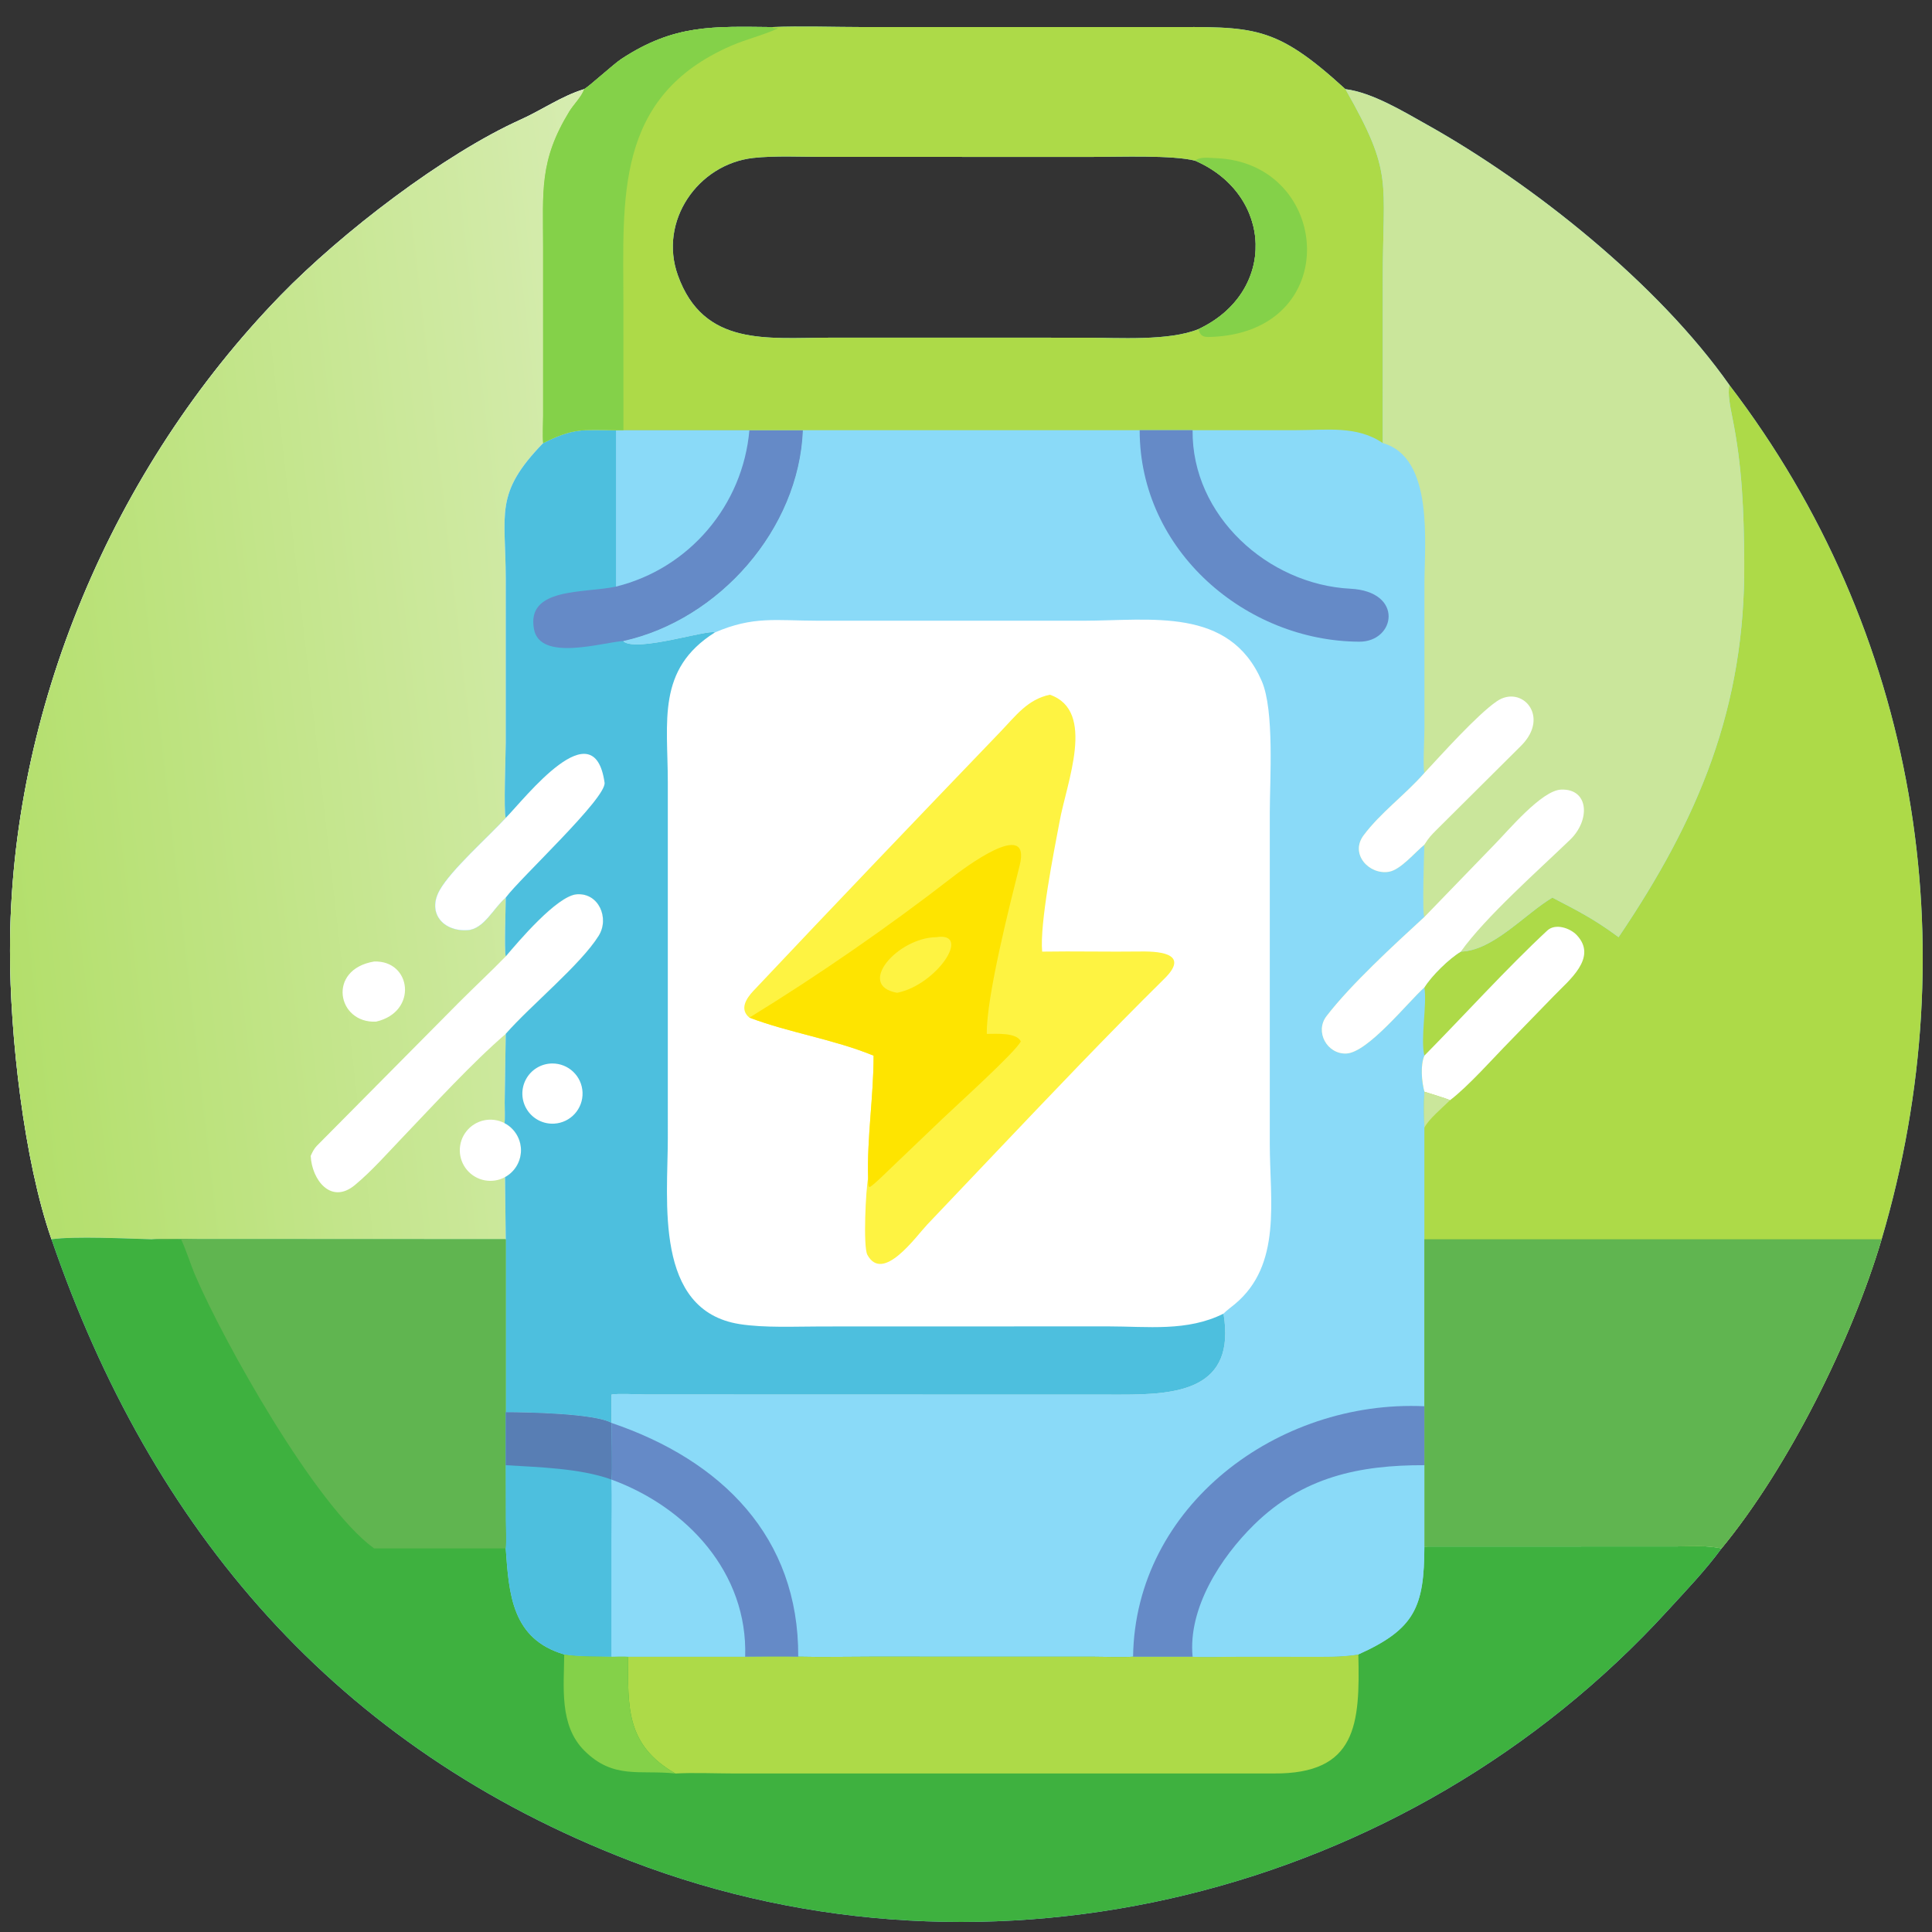 <?xml version="1.0" encoding="utf-8" ?><svg xmlns="http://www.w3.org/2000/svg" xmlns:xlink="http://www.w3.org/1999/xlink" width="1024" height="1024" viewBox="0 0 1024 1024"><rect x="0" y="0" width="1024" height="1024" fill="#333333" stroke="none"/><path fill="#8ADAF8" transform="scale(2 2)" d="M204.601 7.174C211.896 6.852 221.512 7.172 229.084 7.173L308.312 7.171C332.393 7.138 337.67 6.39 356.554 23.628C363.629 24.494 371.926 29.552 378.154 33.036C406.272 48.768 439.472 75.235 458.325 102.067C507.989 167.039 521.758 250.357 498.647 328.42C490.751 355.063 473.973 388.812 456.235 410.337C451.944 416.191 446.79 421.543 441.897 426.893C372.98 502.279 262.828 529.982 167.087 493.171C89.071 463.176 40.071 405.42 13.646 328.42C6.314 307.478 2.623 274.252 2.656 251.986C2.572 188.217 30.066 123.852 74.32 78.32C90.585 61.585 117.638 40.862 138.026 31.672C143.697 29.115 148.725 25.514 154.793 23.628C156.013 23.024 162.538 17.018 164.702 15.601C178.776 6.379 188.975 7.036 204.601 7.174ZM316.737 42.582C310.614 41.059 296.827 41.581 289.8 41.582L218.522 41.58C212.726 41.581 205.253 41.219 199.625 41.854C184.934 43.511 174.494 58.611 179.644 72.961C186.464 91.967 203.393 89.491 219.812 89.488L287.586 89.491C296.442 89.493 309.728 90.426 317.632 87.217C338.414 77.449 337.487 51.616 316.737 42.582Z"/><path fill="white" transform="scale(2 2)" d="M13.646 328.42C6.314 307.478 2.623 274.252 2.656 251.986C2.572 188.217 30.066 123.852 74.32 78.32C90.585 61.585 117.638 40.862 138.026 31.672C143.697 29.115 148.725 25.514 154.793 23.628C154.223 25.52 152.009 27.676 150.891 29.5C142.858 42.607 143.923 50.668 143.922 65.624L143.923 110.113C143.916 111.975 143.744 115.745 143.934 117.424C151.934 113.406 154.248 113.901 163.236 114.007L165.217 114.007L198.597 114.007L212.763 114.007C211.738 140.22 190.587 164.215 165.217 169.862L165.262 170.019C169.008 172.841 187.581 166.747 189.46 167.604C199.694 163.206 205.589 164.485 216.715 164.495L286.986 164.499C304.956 164.492 325.788 160.718 334.37 180.469C337.779 188.315 336.506 206.75 336.507 215.415L336.507 303.08C336.505 318.156 339.787 335.166 327.256 345.6C326.444 346.277 324.878 347.431 324.247 348.125C327.597 368.333 312.017 369.613 296.997 369.59L171.066 369.555C168.917 369.543 163.902 369.242 162.062 369.575C162.009 372.166 162.004 374.494 162.062 377.093C157.553 374.579 139.737 374.251 134.023 374.242L134.023 328.42L52.236 328.384C48.428 328.361 43.923 328.217 40.185 328.42C33.779 328.243 19.747 327.556 13.646 328.42Z"/><defs><linearGradient id="gradient_0" gradientUnits="userSpaceOnUse" x1="-5.513" y1="193.261" x2="170.205" y2="173.151"><stop offset="0" stop-color="#B3DF6B"/><stop offset="1" stop-color="#D6ECB0"/></linearGradient></defs><path fill="url(#gradient_0)" transform="scale(2 2)" d="M13.646 328.42C6.314 307.478 2.623 274.252 2.656 251.986C2.572 188.217 30.066 123.852 74.32 78.32C90.585 61.585 117.638 40.862 138.026 31.672C143.697 29.115 148.725 25.514 154.793 23.628C154.223 25.52 152.009 27.676 150.891 29.5C142.858 42.607 143.923 50.668 143.922 65.624L143.923 110.113C143.916 111.975 143.744 115.745 143.934 117.424C130.904 130.867 134.017 135.932 134.027 153.519L134.026 196.738C134.025 199.662 133.427 215.337 134.023 216.756C129.359 221.847 119.605 230.445 116.532 235.879C113.095 241.957 117.487 246.942 123.937 246.503C128.27 246.208 130.811 240.609 134.023 237.877C134.023 240.86 133.593 251.541 134.023 253.454C137.265 249.621 147.6 237.393 152.852 236.994C158.726 236.57 161.544 243.362 158.668 247.982C153.901 255.64 140.653 266.429 134.023 273.995L133.746 292.186C133.734 293.164 133.88 296.914 133.687 297.632C136.351 299.011 138.036 301.749 138.067 304.749C138.097 307.749 136.468 310.521 133.832 311.954L134.023 328.42L52.236 328.384C48.428 328.361 43.923 328.217 40.185 328.42C33.779 328.243 19.747 327.556 13.646 328.42Z"/><path fill="white" transform="scale(2 2)" d="M134.023 253.454C137.265 249.621 147.6 237.393 152.852 236.994C158.726 236.57 161.544 243.362 158.668 247.982C153.901 255.64 140.653 266.429 134.023 273.995C125.142 281.63 114.709 293.034 106.491 301.623C102.458 305.839 98.529 310.328 94.055 314.048C87.692 319.34 82.632 312.616 82.338 306.335C82.734 305.399 83.267 304.356 83.984 303.636L121.706 265.579C125.795 261.49 129.968 257.608 134.023 253.454Z"/><path fill="white" transform="scale(2 2)" d="M133.832 311.954C130.44 313.797 126.218 312.993 123.741 310.031C121.265 307.068 121.221 302.771 123.637 299.759C126.053 296.747 130.258 295.857 133.687 297.632C136.351 299.011 138.036 301.749 138.067 304.749C138.097 307.749 136.468 310.521 133.832 311.954Z"/><path fill="white" transform="scale(2 2)" d="M99.129 254.814C109.055 254.424 110.836 268.184 99.66 270.746C89.336 271.245 86.623 256.906 99.129 254.814Z"/><path fill="#4DBFDE" transform="scale(2 2)" d="M165.217 114.007L198.597 114.007L212.763 114.007C211.738 140.22 190.587 164.215 165.217 169.862L165.262 170.019C169.008 172.841 187.581 166.747 189.46 167.604C173.933 177.356 176.981 191.2 176.978 207.354L176.979 301.651C176.983 318.162 173.232 347.281 195.976 350.896C202.552 351.941 210.883 351.526 217.644 351.526L293.676 351.505C304.107 351.509 314.662 352.941 324.247 348.125C327.597 368.333 312.017 369.613 296.997 369.59L171.066 369.555C168.917 369.543 163.902 369.242 162.062 369.575C162.009 372.166 162.004 374.494 162.062 377.093C157.553 374.579 139.737 374.251 134.023 374.242L134.023 328.42L133.832 311.954C136.468 310.521 138.097 307.749 138.067 304.749C138.036 301.749 136.351 299.011 133.687 297.632C133.88 296.914 133.734 293.164 133.746 292.186L134.023 273.995C140.653 266.429 153.901 255.64 158.668 247.982C161.544 243.362 158.726 236.57 152.852 236.994C147.6 237.393 137.265 249.621 134.023 253.454C133.593 251.541 134.023 240.86 134.023 237.877C130.811 240.609 128.27 246.208 123.937 246.503C117.487 246.942 113.095 241.957 116.532 235.879C119.605 230.445 129.359 221.847 134.023 216.756C133.427 215.337 134.025 199.662 134.026 196.738L134.027 153.519C134.017 135.932 130.904 130.867 143.934 117.424C151.934 113.406 154.248 113.901 163.236 114.007L165.217 114.007Z"/><path fill="#658AC7" transform="scale(2 2)" d="M165.217 114.007L198.597 114.007L212.763 114.007C211.738 140.22 190.587 164.215 165.217 169.862C159.691 170.229 143.152 175.424 141.515 166.749C139.406 155.576 154.782 157.274 163.236 155.456L163.236 114.007L165.217 114.007Z"/><path fill="#8ADAF8" transform="scale(2 2)" d="M165.217 114.007L198.597 114.007C196.858 133.917 182.67 150.661 163.236 155.456L163.236 114.007L165.217 114.007Z"/><path fill="white" transform="scale(2 2)" d="M134.023 216.756C139.328 211.335 157.421 187.901 160.216 207.397C160.797 211.445 137.876 232.654 134.023 237.877C130.811 240.609 128.27 246.208 123.937 246.503C117.487 246.942 113.095 241.957 116.532 235.879C119.605 230.445 129.359 221.847 134.023 216.756Z"/><path fill="white" transform="scale(2 2)" d="M146.297 281.834C150.632 281.774 154.222 285.188 154.38 289.521C154.537 293.854 151.205 297.52 146.876 297.775C143.988 297.945 141.234 296.539 139.679 294.099C138.124 291.659 138.012 288.569 139.386 286.023C140.759 283.476 143.404 281.873 146.297 281.834Z"/><path fill="#FEF342" transform="scale(2 2)" d="M198.597 269.678C195.876 267.444 197.812 264.547 199.679 262.565C221.365 239.551 243.258 216.689 265.164 193.879C269.159 189.72 272.324 185.338 278.219 184.109C290.572 188.355 282.628 207.446 280.778 217.843C279.293 225.678 275.496 244.826 276.183 252.191C284.893 252.044 293.661 252.277 302.378 252.156C308.24 252.074 314.984 253.037 308.616 259.322C293.452 274.291 278.77 289.763 264.081 305.205L245.717 324.533C242.636 327.808 233.974 340.097 229.864 332.546C228.695 330.399 229.449 315.09 230.057 312.23C229.74 301.452 231.515 290.595 231.514 279.762C220.865 275.387 209.294 273.728 198.597 269.678Z"/><path fill="#FEE400" transform="scale(2 2)" d="M198.597 269.678C216.701 258.58 235.611 245.497 252.29 232.545C254.848 230.559 273.491 216.338 270.219 229.362C267.776 239.088 261.345 264.222 261.514 273.995C263.951 274.006 269.33 273.564 270.525 275.961C269.317 278.665 253.02 293.355 249.787 296.466L235.881 309.759C234.695 310.873 231.774 313.828 230.527 314.575L230.205 314.412C230.058 313.516 230.061 313.148 230.057 312.23C229.74 301.452 231.515 290.595 231.514 279.762C220.865 275.387 209.294 273.728 198.597 269.678Z"/><path fill="#FEF342" transform="scale(2 2)" d="M248.155 248.361C257.686 246.884 248.233 261.032 237.742 263.102C226.754 261.161 237.88 248.478 248.155 248.361Z"/><path fill="#3EB13F" transform="scale(2 2)" d="M13.646 328.42C19.747 327.556 33.779 328.243 40.185 328.42C43.923 328.217 48.428 328.361 52.236 328.384L134.023 328.42L134.023 374.242L134.023 388.289L134.048 402.866C134.058 404.959 134.242 408.388 134.023 410.337C134.889 422.523 135.653 434.365 149.524 438.442C153.483 439.087 158.025 438.9 162.062 439.038C163.306 439.017 165.307 438.932 166.47 439.038L197.476 439.038C202.045 439.019 206.999 438.904 211.538 439.038C217.823 439.19 224.538 439.044 230.869 439.041L289.873 439.053C292.401 439.056 298.009 439.24 300.279 439.038L316.05 439.038C317.413 439.227 326.765 439.05 328.525 439.046L345.739 439.06C350.134 439.064 355.706 439.204 359.974 438.442C375.017 431.698 377.428 425.802 377.474 409.839L444.349 409.817C448.629 409.803 452.034 409.48 456.235 410.337C451.944 416.191 446.79 421.543 441.897 426.893C372.98 502.279 262.828 529.982 167.087 493.171C89.071 463.176 40.071 405.42 13.646 328.42Z"/><path fill="#ADDA48" transform="scale(2 2)" d="M316.05 439.038C317.413 439.227 326.765 439.05 328.525 439.046L345.739 439.06C350.134 439.064 355.706 439.204 359.974 438.442C360.417 456.856 359.604 470.15 337.542 469.988L194.517 469.992C189.933 469.984 183.359 469.732 178.999 469.999C165.833 462.449 166.39 452.345 166.47 439.038L197.476 439.038C202.045 439.019 206.999 438.904 211.538 439.038C217.823 439.19 224.538 439.044 230.869 439.041L289.873 439.053C292.401 439.056 298.009 439.24 300.279 439.038L316.05 439.038Z"/><path fill="#60B550" transform="scale(2 2)" d="M40.185 328.42C43.923 328.217 48.428 328.361 52.236 328.384L134.023 328.42L134.023 374.242L134.023 388.289L134.048 402.866C134.058 404.959 134.242 408.388 134.023 410.337L99.129 410.337C83.555 399.051 59.121 355.234 51.791 338.107C50.423 334.911 49.478 331.624 47.989 328.42C45.394 328.519 42.769 328.643 40.185 328.42Z"/><path fill="#84D149" transform="scale(2 2)" d="M149.524 438.442C153.483 439.087 158.025 438.9 162.062 439.038C163.306 439.017 165.307 438.932 166.47 439.038C166.39 452.345 165.833 462.449 178.999 469.999C169.642 468.957 162.589 471.659 154.85 463.927C148.156 457.239 149.462 447.068 149.524 438.442Z"/><path fill="#ADDA48" transform="scale(2 2)" d="M458.325 102.067C507.989 167.039 521.758 250.357 498.647 328.42C490.751 355.063 473.973 388.812 456.235 410.337C452.034 409.48 448.629 409.803 444.349 409.817L377.474 409.839L377.474 388.289L377.474 372.67L377.474 328.42L377.474 298.867C377.369 295.456 377.3 292.719 377.474 289.32C376.776 286.758 376.36 282.268 377.474 279.762C376.379 275.13 378.235 266.185 377.474 261.673C379.394 258.579 384.001 254.059 387.129 252.191C395.669 251.946 404.023 242.302 411.39 237.877C418.462 241.566 422.435 243.55 428.942 248.361C450.026 217.179 462.587 187.563 462.242 148.718C462.125 135.453 461.736 123.681 459.084 110.607C458.642 108.425 457.742 104.084 458.325 102.067Z"/><path fill="#60B550" transform="scale(2 2)" d="M377.474 328.42L498.647 328.42C490.751 355.063 473.973 388.812 456.235 410.337C452.034 409.48 448.629 409.803 444.349 409.817L377.474 409.839L377.474 388.289L377.474 372.67L377.474 328.42Z"/><path fill="white" transform="scale(2 2)" d="M377.474 279.762C388.052 269.033 399.379 256.518 410.053 246.596C412.197 244.604 416.117 245.944 417.889 247.842C423.482 253.834 415.725 259.827 411.778 263.944L400.156 275.905C395.697 280.438 389.18 287.824 384.276 291.565C383.179 291.052 378.885 289.783 377.474 289.32C376.776 286.758 376.36 282.268 377.474 279.762Z"/><path fill="#CAE69B" transform="scale(2 2)" d="M377.474 289.32C378.885 289.783 383.179 291.052 384.276 291.565C382.346 293.492 378.533 296.632 377.474 298.867C377.369 295.456 377.3 292.719 377.474 289.32Z"/><path fill="#ADDA48" transform="scale(2 2)" d="M204.601 7.174C211.896 6.852 221.512 7.172 229.084 7.173L308.312 7.171C332.393 7.138 337.67 6.39 356.554 23.628L356.693 23.875C369.33 46.082 366.461 47.639 366.454 74.082L366.45 117.424C359.669 112.743 351.502 114.002 343.6 113.999L316.05 114.007L302.023 114.007L212.763 114.007L198.597 114.007L165.217 114.007L163.236 114.007C154.248 113.901 151.934 113.406 143.934 117.424C143.744 115.745 143.916 111.975 143.923 110.113L143.922 65.624C143.923 50.668 142.858 42.607 150.891 29.5C152.009 27.676 154.223 25.52 154.793 23.628C156.013 23.024 162.538 17.018 164.702 15.601C178.776 6.379 188.975 7.036 204.601 7.174ZM316.737 42.582C310.614 41.059 296.827 41.581 289.8 41.582L218.522 41.58C212.726 41.581 205.253 41.219 199.625 41.854C184.934 43.511 174.494 58.611 179.644 72.961C186.464 91.967 203.393 89.491 219.812 89.488L287.586 89.491C296.442 89.493 309.728 90.426 317.632 87.217C338.414 77.449 337.487 51.616 316.737 42.582Z"/><path fill="#84D149" transform="scale(2 2)" d="M154.793 23.628C156.013 23.024 162.538 17.018 164.702 15.601C178.776 6.379 188.975 7.036 204.601 7.174L204.998 7.462L206.262 7.484C202.251 9.35 197.894 10.335 193.846 12.093C162.739 25.599 165.206 52.541 165.207 80.614L165.217 114.007L163.236 114.007C154.248 113.901 151.934 113.406 143.934 117.424C143.744 115.745 143.916 111.975 143.923 110.113L143.922 65.624C143.923 50.668 142.858 42.607 150.891 29.5C152.009 27.676 154.223 25.52 154.793 23.628Z"/><path fill="#84D149" transform="scale(2 2)" d="M316.737 42.582C317.946 41.486 320.332 41.852 321.881 41.897C353.103 42.792 356.526 88.638 320.19 89.308C318.583 89.314 317.935 88.676 317.632 87.217C338.414 77.449 337.487 51.616 316.737 42.582Z"/><path fill="#CAE69B" transform="scale(2 2)" d="M356.554 23.628C363.629 24.494 371.926 29.552 378.154 33.036C406.272 48.768 439.472 75.235 458.325 102.067C457.742 104.084 458.642 108.425 459.084 110.607C461.736 123.681 462.125 135.453 462.242 148.718C462.587 187.563 450.026 217.179 428.942 248.361C422.435 243.55 418.462 241.566 411.39 237.877C404.023 242.302 395.669 251.946 387.129 252.191C384.001 254.059 379.394 258.579 377.474 261.673C373.008 265.691 362.432 279.017 356.741 279.197C351.636 279.358 348.396 273.384 351.542 269.284C357.965 260.913 369.642 250.202 377.474 243.01C376.854 242.132 377.407 225.939 377.474 223.849C374.9 225.963 371.172 230.495 368.107 231.02C362.841 231.923 357.653 226.331 361.383 221.352C365.867 215.365 372.29 210.695 377.276 205.067L377.474 204.841C377.047 203.271 377.502 195.276 377.495 192.895L377.486 154.82C377.485 144.248 380.113 121.229 366.45 117.424L366.454 74.082C366.461 47.639 369.33 46.082 356.693 23.875L356.554 23.628Z"/><path fill="white" transform="scale(2 2)" d="M396.016 223.849C399.571 220.271 408.566 209.402 413.755 209.248C421.124 209.008 421.454 217.364 416.126 222.507C407.727 230.615 393.674 243.014 387.129 252.191C384.001 254.059 379.394 258.579 377.474 261.673C373.008 265.691 362.432 279.017 356.741 279.197C351.636 279.358 348.396 273.384 351.542 269.284C357.965 260.913 369.642 250.202 377.474 243.01L396.016 223.849Z"/><path fill="white" transform="scale(2 2)" d="M377.474 204.841C381.905 200.091 391.477 189.388 396.687 185.833C403.235 181.367 410.897 189.782 403.168 197.568L380.804 219.813C379.19 221.437 378.726 221.893 377.474 223.849C374.9 225.963 371.172 230.495 368.107 231.02C362.841 231.923 357.653 226.331 361.383 221.352C365.867 215.365 372.29 210.695 377.276 205.067L377.474 204.841Z"/><path fill="#8ADAF8" transform="scale(2 2)" d="M316.05 439.038C314.814 426.156 323.511 412.733 332.326 404.074C345.269 391.359 360.309 388.25 377.474 388.289L377.474 409.839C377.428 425.802 375.017 431.698 359.974 438.442C355.706 439.204 350.134 439.064 345.739 439.06L328.525 439.046C326.765 439.05 317.413 439.227 316.05 439.038Z"/><path fill="#4DBFDE" transform="scale(2 2)" d="M134.023 374.242C139.737 374.251 157.553 374.579 162.062 377.093L162.062 377.093C162.05 380.156 162.315 389.451 162.062 392.109L162.062 392.109C162.212 397.212 162.067 402.861 162.064 408.008L162.062 439.038C158.025 438.9 153.483 439.087 149.524 438.442C135.653 434.365 134.889 422.523 134.023 410.337C134.242 408.388 134.058 404.959 134.048 402.866L134.023 388.289L134.023 374.242Z"/><path fill="#587EB4" transform="scale(2 2)" d="M134.023 374.242C139.737 374.251 157.553 374.579 162.062 377.093L162.062 377.093C162.05 380.156 162.315 389.451 162.062 392.109C153.807 389.095 142.741 388.833 134.023 388.289L134.023 374.242Z"/><path fill="#658AC7" transform="scale(2 2)" d="M377.474 372.67L377.474 388.289C360.309 388.25 345.269 391.359 332.326 404.074C323.511 412.733 314.814 426.156 316.05 439.038L300.279 439.038C300.83 399.071 338.65 370.874 377.474 372.67Z"/><path fill="#8ADAF8" transform="scale(2 2)" d="M162.062 392.109C182.045 399.428 198.21 416.822 197.476 439.038L166.47 439.038C165.307 438.932 163.306 439.017 162.062 439.038L162.064 408.008C162.067 402.861 162.212 397.212 162.062 392.109Z"/><path fill="#658AC7" transform="scale(2 2)" d="M302.023 114.007L316.05 114.007C315.795 136.689 336.068 154.906 357.853 156.015C372.137 156.742 369.834 170.098 360.223 170.055C330.258 169.921 302.017 146.036 302.023 114.007Z"/><path fill="#658AC7" transform="scale(2 2)" d="M162.062 377.093C191.227 386.986 211.725 407.324 211.538 439.038C206.999 438.904 202.045 439.019 197.476 439.038C198.21 416.822 182.045 399.428 162.062 392.109L162.062 392.109C162.315 389.451 162.05 380.156 162.062 377.093Z"/></svg>